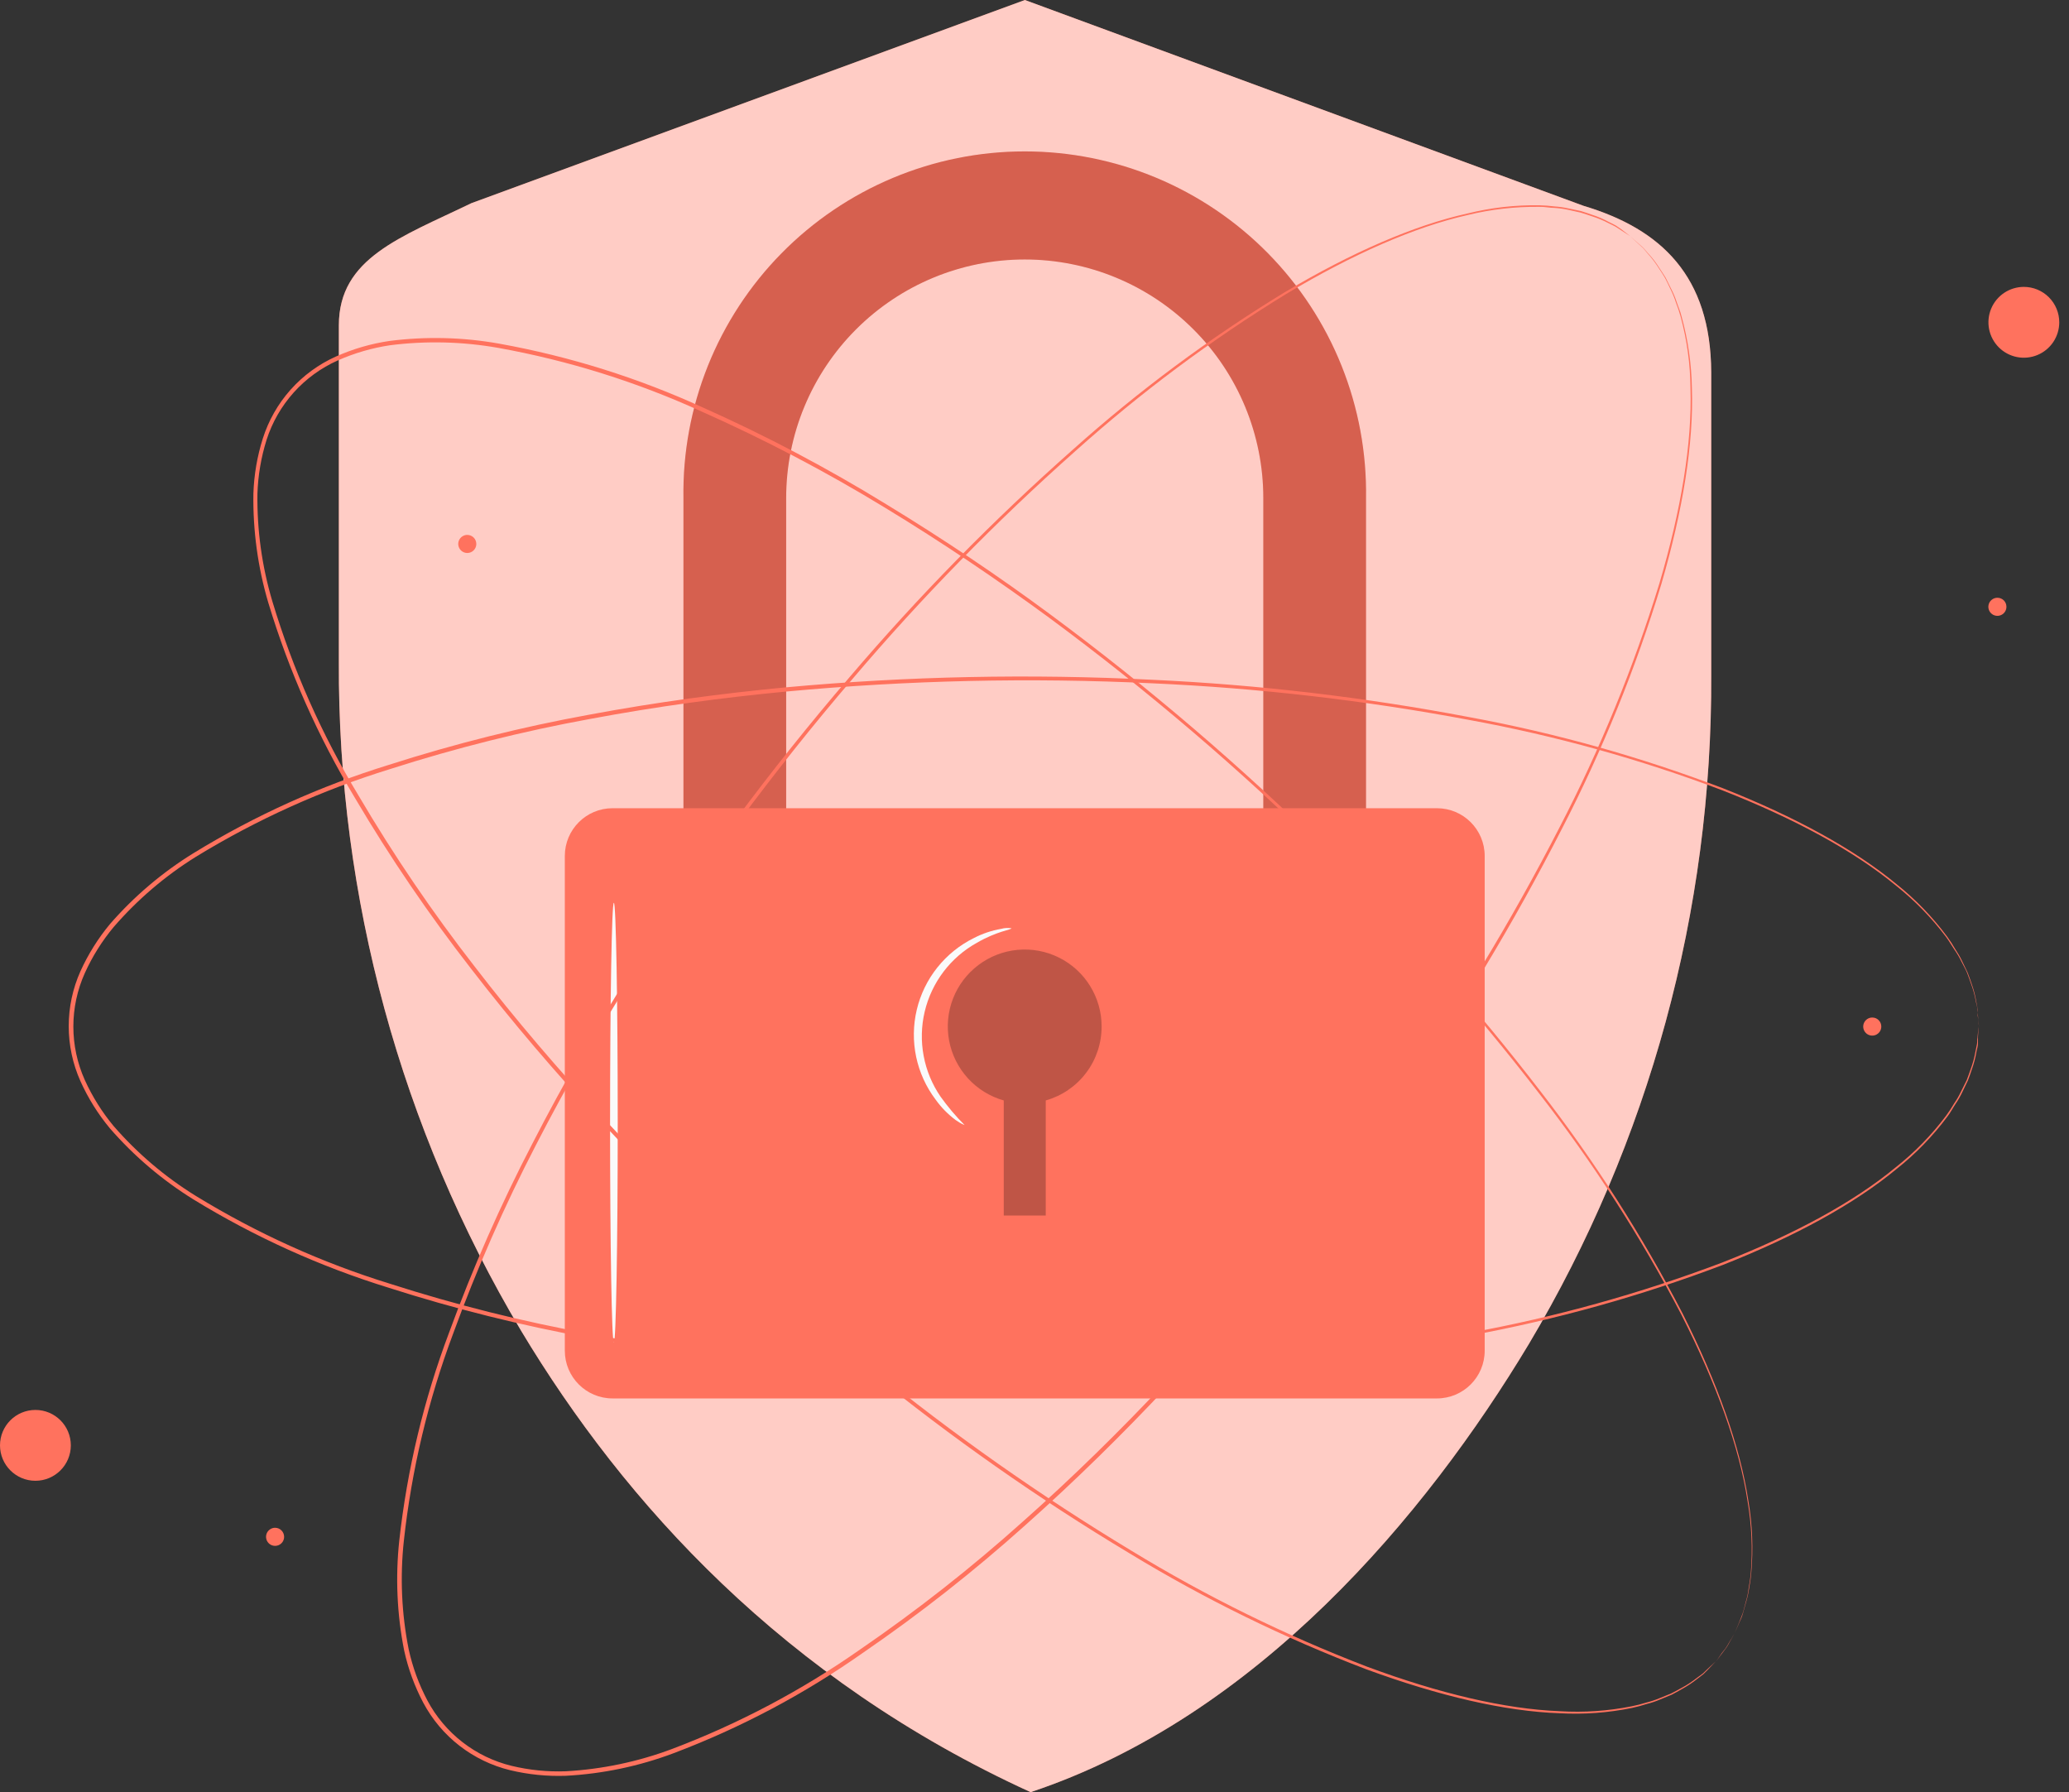 <svg width="112" height="97" viewBox="0 0 112 97" fill="none" xmlns="http://www.w3.org/2000/svg">
<rect x="0" y="0" width="112" height="97" fill="#333333" stroke="none"/>
<path d="M85.725 11.142L55.479 0L25.522 10.995C21.697 12.846 18.343 13.957 18.343 17.609V35.819C18.281 48.563 21.693 61.084 28.213 72.034C33.8 81.334 42.446 90.911 55.79 97C68.035 92.921 77.176 82.046 82.762 72.741C89.283 61.793 92.695 49.274 92.632 36.531V20.154C92.61 14.941 89.919 12.396 85.725 11.142Z" fill="#FF725E"/>
<g opacity="0.8">
<path opacity="0.8" d="M85.725 11.142L55.479 0L25.523 10.995C21.697 12.846 18.344 13.957 18.344 17.609V35.819C18.281 48.563 21.694 61.084 28.213 72.034C33.8 81.334 42.447 90.911 55.791 97C68.036 92.921 77.176 82.046 82.763 72.741C89.283 61.793 92.695 49.274 92.633 36.531V20.154C92.61 14.941 89.919 12.396 85.725 11.142Z" fill="white"/>
</g>
<path d="M73.946 57.204H68.386V26.959C68.386 23.533 67.026 20.249 64.604 17.827C62.182 15.405 58.897 14.044 55.472 14.044C52.047 14.044 48.762 15.405 46.34 17.827C43.918 20.249 42.557 23.533 42.557 26.959V57.204H36.997V26.959C36.959 24.508 37.409 22.075 38.32 19.8C39.232 17.526 40.587 15.455 42.306 13.709C44.025 11.963 46.075 10.576 48.335 9.629C50.595 8.683 53.021 8.195 55.472 8.195C57.922 8.195 60.348 8.683 62.609 9.629C64.869 10.576 66.918 11.963 68.638 13.709C70.357 15.455 71.712 17.526 72.623 19.8C73.534 22.075 73.984 24.508 73.946 26.959V57.204Z" fill="#FF725E"/>
<g opacity="0.4">
<path opacity="0.4" d="M73.946 57.204H68.386V26.959C68.386 23.533 67.026 20.249 64.604 17.827C62.182 15.405 58.897 14.044 55.472 14.044C52.047 14.044 48.762 15.405 46.34 17.827C43.918 20.249 42.557 23.533 42.557 26.959V57.204H36.997V26.959C36.959 24.508 37.409 22.075 38.32 19.8C39.232 17.526 40.587 15.455 42.306 13.709C44.025 11.963 46.075 10.576 48.335 9.629C50.595 8.683 53.021 8.195 55.472 8.195C57.922 8.195 60.348 8.683 62.609 9.629C64.869 10.576 66.918 11.963 68.638 13.709C70.357 15.455 71.712 17.526 72.623 19.8C73.534 22.075 73.984 24.508 73.946 26.959V57.204Z" fill="black"/>
</g>
<path d="M77.785 43.745H33.159C31.732 43.745 30.575 44.902 30.575 46.329V73.106C30.575 74.533 31.732 75.69 33.159 75.69H77.785C79.213 75.69 80.37 74.533 80.37 73.106V46.329C80.37 44.902 79.213 43.745 77.785 43.745Z" fill="#FF725E"/>
<g opacity="0.5">
<path opacity="0.5" d="M59.633 55.559C59.634 54.784 59.418 54.025 59.01 53.366C58.603 52.707 58.02 52.175 57.326 51.83C56.633 51.484 55.857 51.339 55.085 51.411C54.314 51.482 53.578 51.768 52.96 52.235C52.342 52.702 51.866 53.332 51.587 54.054C51.307 54.777 51.235 55.563 51.378 56.325C51.521 57.086 51.874 57.792 52.396 58.364C52.919 58.936 53.59 59.351 54.336 59.562V65.789H56.608V59.562C57.48 59.316 58.248 58.792 58.794 58.069C59.34 57.346 59.635 56.465 59.633 55.559Z" fill="black"/>
</g>
<path d="M33.23 72.661C33.114 72.661 33.025 67.323 33.025 60.763C33.025 54.202 33.114 48.864 33.23 48.864C33.346 48.864 33.439 54.202 33.439 60.763C33.439 67.323 33.346 72.661 33.23 72.661Z" fill="#FAFAFA"/>
<path d="M52.214 60.892C52.214 60.892 52.018 60.83 51.724 60.616C51.313 60.309 50.951 59.94 50.652 59.522C50.133 58.837 49.772 58.045 49.594 57.204C49.417 56.363 49.428 55.493 49.626 54.657C49.824 53.82 50.204 53.038 50.74 52.366C51.276 51.694 51.954 51.148 52.725 50.768C53.186 50.53 53.681 50.364 54.193 50.275C54.375 50.225 54.566 50.214 54.753 50.244C54.753 50.324 53.966 50.399 52.885 51.026C52.18 51.416 51.563 51.95 51.076 52.592C50.589 53.234 50.242 53.971 50.056 54.756C49.87 55.54 49.851 56.355 49.999 57.147C50.147 57.94 50.459 58.693 50.915 59.357C51.305 59.903 51.739 60.417 52.214 60.892Z" fill="#FAFAFA"/>
<path d="M92.89 89.932C92.89 89.932 93.01 89.763 93.25 89.448L93.451 89.181C93.522 89.078 93.584 88.958 93.655 88.829C93.832 88.54 93.981 88.235 94.1 87.917C94.171 87.735 94.256 87.548 94.327 87.344C94.398 87.139 94.447 86.899 94.509 86.685C94.582 86.446 94.632 86.2 94.66 85.951C94.713 85.684 94.752 85.414 94.776 85.142C94.881 83.839 94.821 82.529 94.598 81.241C94.153 78.319 92.908 74.885 91.013 71.149C88.815 66.936 86.239 62.931 83.318 59.184C79.801 54.62 75.966 50.309 71.843 46.285C67.132 41.649 62.099 37.352 56.782 33.426C53.967 31.362 51 29.356 47.886 27.466C44.704 25.526 41.4 23.794 37.994 22.28C34.484 20.676 30.787 19.518 26.99 18.832C25.051 18.488 23.072 18.438 21.119 18.686C20.142 18.832 19.189 19.109 18.285 19.509C17.376 19.913 16.562 20.506 15.897 21.247C15.233 21.988 14.732 22.861 14.429 23.81C14.134 24.753 13.968 25.731 13.935 26.719C13.908 28.688 14.179 30.649 14.74 32.536C15.853 36.232 17.425 39.774 19.42 43.078C21.311 46.291 23.409 49.379 25.7 52.321C27.924 55.212 30.264 57.93 32.634 60.487C37.14 65.326 41.983 69.84 47.126 73.995C51.592 77.632 56.308 80.951 61.239 83.928C65.294 86.402 69.565 88.504 74 90.208C77.927 91.667 81.481 92.503 84.435 92.619C85.74 92.698 87.049 92.609 88.331 92.352C88.597 92.299 88.859 92.232 89.118 92.152C89.362 92.091 89.602 92.012 89.834 91.916L90.466 91.658C90.662 91.565 90.84 91.458 91.009 91.369C91.311 91.208 91.598 91.02 91.867 90.808C91.983 90.72 92.098 90.648 92.192 90.568L92.432 90.337L92.877 89.923L92.454 90.368L92.214 90.608C92.121 90.688 92.009 90.764 91.889 90.858C91.622 91.072 91.336 91.263 91.035 91.427C90.866 91.52 90.688 91.627 90.493 91.725L89.857 91.987C89.625 92.087 89.385 92.168 89.141 92.227C88.88 92.312 88.616 92.383 88.349 92.441C87.062 92.704 85.746 92.801 84.435 92.73C81.468 92.628 77.901 91.796 73.96 90.35C69.511 88.654 65.227 86.557 61.159 84.083C56.212 81.116 51.484 77.8 47.01 74.16C41.854 70.007 37 65.493 32.483 60.652C30.103 58.09 27.768 55.368 25.531 52.472C23.233 49.524 21.128 46.431 19.228 43.212C17.224 39.89 15.643 36.331 14.522 32.617C13.957 30.703 13.686 28.714 13.717 26.719C13.749 25.708 13.92 24.707 14.224 23.743C14.533 22.764 15.046 21.861 15.729 21.094C16.412 20.328 17.25 19.714 18.188 19.295C19.11 18.884 20.084 18.601 21.083 18.454C23.06 18.201 25.064 18.25 27.026 18.601C30.842 19.289 34.557 20.455 38.083 22.071C41.488 23.592 44.789 25.335 47.966 27.288C51.08 29.183 54.069 31.193 56.862 33.261C62.184 37.201 67.221 41.511 71.936 46.16C76.058 50.194 79.889 54.513 83.403 59.086C86.322 62.848 88.893 66.868 91.084 71.095C92.97 74.845 94.198 78.297 94.643 81.228C94.862 82.523 94.914 83.842 94.798 85.151C94.775 85.424 94.736 85.696 94.683 85.965C94.647 86.215 94.594 86.461 94.522 86.703C94.456 86.934 94.394 87.148 94.336 87.366C94.278 87.584 94.171 87.757 94.1 87.94C93.974 88.259 93.816 88.564 93.628 88.852C93.553 88.98 93.491 89.1 93.419 89.203L93.21 89.465C93.001 89.777 92.89 89.932 92.89 89.932Z" fill="#FF725E"/>
<path d="M107.123 55.563C107.123 55.563 107.101 55.359 107.07 54.963C107.07 54.862 107.061 54.751 107.043 54.629C107.043 54.505 106.99 54.376 106.963 54.229C106.905 53.892 106.815 53.562 106.696 53.242C106.629 53.059 106.567 52.864 106.487 52.663C106.407 52.463 106.287 52.267 106.18 52.05C106.068 51.818 105.937 51.596 105.789 51.387C105.642 51.173 105.517 50.942 105.344 50.711C104.556 49.667 103.638 48.728 102.613 47.917C100.331 46.04 97.12 44.297 93.223 42.771C88.778 41.092 84.19 39.817 79.515 38.964C73.854 37.902 68.126 37.24 62.373 36.984C55.77 36.667 49.153 36.816 42.571 37.429C39.097 37.758 35.547 38.239 31.958 38.91C28.291 39.58 24.672 40.486 21.123 41.624C17.432 42.763 13.898 44.358 10.604 46.374C8.939 47.41 7.44 48.691 6.156 50.172C5.523 50.931 4.996 51.772 4.59 52.672C4.182 53.581 3.971 54.567 3.971 55.563C3.971 56.56 4.182 57.545 4.59 58.455C4.998 59.354 5.524 60.195 6.156 60.954C7.44 62.429 8.939 63.703 10.604 64.731C13.896 66.748 17.429 68.346 21.118 69.485C24.667 70.624 28.287 71.53 31.953 72.198C35.543 72.875 39.092 73.35 42.566 73.68C49.148 74.296 55.765 74.444 62.368 74.124C68.122 73.869 73.85 73.207 79.51 72.145C84.186 71.293 88.774 70.019 93.219 68.338C97.12 66.812 100.336 65.069 102.608 63.191C103.635 62.382 104.553 61.443 105.339 60.398C105.5 60.181 105.648 59.955 105.784 59.722C105.927 59.517 106.052 59.299 106.158 59.073L106.465 58.459C106.545 58.259 106.607 58.063 106.674 57.881C106.793 57.56 106.882 57.23 106.941 56.893C106.967 56.751 107.003 56.617 107.021 56.497C107.039 56.377 107.021 56.262 107.047 56.164C107.079 55.764 107.101 55.563 107.101 55.563C107.101 55.563 107.101 55.768 107.07 56.164C107.07 56.266 107.07 56.377 107.07 56.502C107.07 56.626 107.021 56.755 106.994 56.902C106.939 57.24 106.852 57.572 106.736 57.894C106.669 58.081 106.612 58.277 106.527 58.481L106.229 59.099C106.122 59.327 105.997 59.546 105.855 59.753C105.709 59.971 105.584 60.22 105.411 60.443C104.624 61.497 103.705 62.444 102.675 63.263C100.393 65.157 97.177 66.919 93.277 68.458C88.825 70.148 84.229 71.431 79.546 72.292C73.879 73.367 68.143 74.04 62.382 74.307C55.769 74.637 49.141 74.499 42.548 73.893C39.07 73.564 35.516 73.088 31.913 72.416C28.238 71.747 24.61 70.841 21.052 69.703C17.343 68.558 13.793 66.954 10.483 64.926C8.79 63.878 7.263 62.581 5.955 61.079C5.308 60.302 4.769 59.44 4.354 58.517C3.936 57.581 3.72 56.568 3.72 55.543C3.72 54.519 3.936 53.505 4.354 52.57C4.771 51.649 5.309 50.789 5.955 50.012C7.263 48.509 8.791 47.213 10.488 46.169C13.795 44.142 17.344 42.538 21.052 41.397C24.609 40.256 28.238 39.348 31.913 38.679C35.512 38.007 39.066 37.532 42.544 37.202C49.137 36.598 55.765 36.461 62.377 36.793C68.141 37.06 73.878 37.737 79.546 38.817C84.227 39.681 88.82 40.969 93.268 42.664C97.173 44.208 100.384 45.965 102.671 47.86C103.696 48.681 104.612 49.63 105.397 50.684C105.558 50.904 105.706 51.133 105.842 51.369C105.982 51.578 106.107 51.796 106.216 52.023L106.514 52.645C106.598 52.846 106.656 53.046 106.723 53.228C106.84 53.551 106.926 53.885 106.981 54.224C107.007 54.367 107.039 54.5 107.056 54.625C107.074 54.749 107.056 54.861 107.056 54.958C107.123 55.359 107.123 55.563 107.123 55.563Z" fill="#FF725E"/>
<path d="M88.246 12.779C88.246 12.779 88.068 12.672 87.739 12.454L87.458 12.272C87.352 12.209 87.223 12.156 87.094 12.089C86.792 11.931 86.476 11.8 86.151 11.698C85.964 11.64 85.773 11.564 85.564 11.507L84.883 11.355C84.639 11.302 84.39 11.268 84.14 11.253C83.878 11.253 83.611 11.186 83.326 11.195C82.018 11.18 80.714 11.329 79.443 11.64C76.566 12.289 73.216 13.762 69.627 15.91C65.574 18.392 61.756 21.237 58.218 24.41C53.91 28.232 49.878 32.354 46.151 36.744C41.851 41.765 37.91 47.083 34.359 52.659C32.491 55.608 30.694 58.703 29.022 61.955C27.306 65.265 25.806 68.682 24.529 72.185C23.175 75.798 22.278 79.567 21.861 83.403C21.65 85.36 21.738 87.338 22.123 89.269C22.333 90.235 22.675 91.167 23.137 92.04C23.604 92.918 24.252 93.686 25.037 94.295C25.822 94.905 26.726 95.341 27.692 95.576C28.653 95.807 29.64 95.906 30.628 95.87C32.593 95.761 34.531 95.355 36.374 94.665C39.986 93.299 43.412 91.486 46.573 89.269C49.648 87.161 52.582 84.855 55.358 82.366C58.089 79.942 60.642 77.429 63.031 74.885C67.54 70.056 71.701 64.915 75.485 59.499C78.812 54.8 81.804 49.871 84.438 44.75C86.626 40.533 88.429 36.126 89.825 31.584C91.008 27.581 91.604 23.965 91.51 21.012C91.499 19.704 91.32 18.404 90.977 17.142C90.905 16.88 90.819 16.621 90.719 16.368C90.644 16.13 90.55 15.898 90.439 15.674C90.332 15.461 90.234 15.229 90.141 15.06C90.047 14.891 89.914 14.7 89.811 14.54C89.631 14.249 89.424 13.975 89.193 13.722C89.1 13.61 89.015 13.504 88.931 13.415L88.682 13.188C88.388 12.921 88.237 12.779 88.237 12.779L88.682 13.17L88.931 13.392C89.02 13.481 89.104 13.588 89.202 13.699C89.439 13.948 89.649 14.221 89.829 14.513C89.936 14.678 90.056 14.847 90.167 15.034L90.47 15.648C90.587 15.872 90.685 16.105 90.763 16.346C90.843 16.595 90.963 16.844 91.026 17.124C91.377 18.39 91.565 19.694 91.586 21.007C91.688 23.974 91.106 27.59 89.931 31.62C88.547 36.175 86.752 40.595 84.567 44.826C81.944 49.963 78.961 54.908 75.64 59.624C71.858 65.052 67.696 70.205 63.186 75.045C60.793 77.598 58.24 80.115 55.505 82.549C52.722 85.044 49.78 87.356 46.698 89.469C43.529 91.699 40.092 93.52 36.468 94.891C34.592 95.597 32.62 96.01 30.619 96.115C29.609 96.149 28.599 96.048 27.616 95.812C26.62 95.57 25.686 95.119 24.876 94.491C24.066 93.862 23.398 93.07 22.915 92.165C22.442 91.272 22.093 90.319 21.878 89.332C21.491 87.379 21.401 85.378 21.612 83.398C22.037 79.541 22.944 75.754 24.311 72.123C25.593 68.619 27.1 65.202 28.822 61.892C30.494 58.636 32.295 55.536 34.159 52.583C37.719 47.003 41.67 41.682 45.982 36.659C49.722 32.268 53.768 28.147 58.089 24.325C61.648 21.14 65.49 18.288 69.569 15.803C73.181 13.659 76.539 12.196 79.434 11.555C80.71 11.239 82.021 11.089 83.335 11.111C83.609 11.117 83.882 11.138 84.154 11.173C84.405 11.189 84.655 11.225 84.901 11.28L85.577 11.422C85.786 11.484 85.977 11.555 86.164 11.618C86.491 11.722 86.807 11.857 87.107 12.023C87.24 12.089 87.365 12.147 87.472 12.209L87.748 12.396C88.081 12.659 88.246 12.779 88.246 12.779Z" fill="#FF725E"/>
<path d="M1.917 80.147C2.976 80.147 3.834 79.288 3.834 78.23C3.834 77.171 2.976 76.313 1.917 76.313C0.858 76.313 0 77.171 0 78.23C0 79.288 0.858 80.147 1.917 80.147Z" fill="#FF725E"/>
<path d="M111.473 17.449C111.472 17.828 111.359 18.198 111.148 18.513C110.936 18.828 110.637 19.073 110.286 19.217C109.936 19.361 109.551 19.399 109.179 19.324C108.807 19.25 108.466 19.067 108.199 18.799C107.931 18.53 107.749 18.189 107.675 17.817C107.602 17.445 107.64 17.06 107.785 16.71C107.93 16.36 108.176 16.061 108.491 15.85C108.806 15.64 109.177 15.528 109.556 15.528C109.808 15.528 110.057 15.577 110.29 15.674C110.523 15.771 110.735 15.912 110.913 16.091C111.091 16.269 111.232 16.481 111.328 16.714C111.424 16.947 111.473 17.197 111.473 17.449Z" fill="#FF725E"/>
<path d="M15.38 83.18C15.38 83.277 15.352 83.372 15.298 83.453C15.244 83.533 15.167 83.596 15.077 83.633C14.988 83.67 14.889 83.679 14.794 83.66C14.699 83.641 14.612 83.594 14.544 83.525C14.475 83.456 14.429 83.368 14.411 83.273C14.392 83.178 14.403 83.079 14.44 82.99C14.478 82.901 14.541 82.825 14.623 82.772C14.704 82.718 14.799 82.69 14.896 82.691C15.025 82.692 15.148 82.744 15.239 82.836C15.329 82.928 15.38 83.052 15.38 83.18Z" fill="#FF725E"/>
<path d="M25.784 29.441C25.784 29.538 25.756 29.632 25.702 29.712C25.648 29.793 25.572 29.856 25.482 29.893C25.393 29.93 25.294 29.939 25.2 29.921C25.105 29.902 25.017 29.855 24.949 29.787C24.881 29.718 24.834 29.631 24.815 29.536C24.796 29.441 24.806 29.343 24.843 29.253C24.88 29.164 24.943 29.088 25.023 29.034C25.104 28.98 25.198 28.951 25.295 28.951C25.425 28.951 25.549 29.003 25.641 29.095C25.733 29.186 25.784 29.311 25.784 29.441Z" fill="#FF725E"/>
<path d="M101.839 55.563C101.839 55.66 101.81 55.755 101.756 55.836C101.702 55.916 101.625 55.979 101.536 56.016C101.446 56.053 101.348 56.062 101.253 56.043C101.157 56.023 101.07 55.977 101.002 55.908C100.934 55.839 100.888 55.751 100.869 55.656C100.851 55.561 100.861 55.462 100.899 55.373C100.937 55.284 101 55.208 101.081 55.154C101.162 55.101 101.257 55.073 101.354 55.074C101.418 55.074 101.482 55.087 101.541 55.111C101.6 55.136 101.653 55.172 101.698 55.218C101.744 55.263 101.779 55.317 101.803 55.376C101.827 55.436 101.839 55.499 101.839 55.563Z" fill="#FF725E"/>
<path d="M108.613 32.839C108.614 32.936 108.586 33.031 108.533 33.112C108.479 33.194 108.403 33.257 108.313 33.294C108.224 33.332 108.125 33.342 108.03 33.323C107.934 33.305 107.847 33.258 107.778 33.189C107.709 33.12 107.663 33.033 107.644 32.938C107.625 32.842 107.635 32.744 107.673 32.654C107.71 32.564 107.774 32.488 107.855 32.435C107.936 32.381 108.031 32.353 108.128 32.354C108.257 32.354 108.38 32.405 108.471 32.496C108.562 32.587 108.613 32.71 108.613 32.839Z" fill="#FF725E"/>
</svg>
